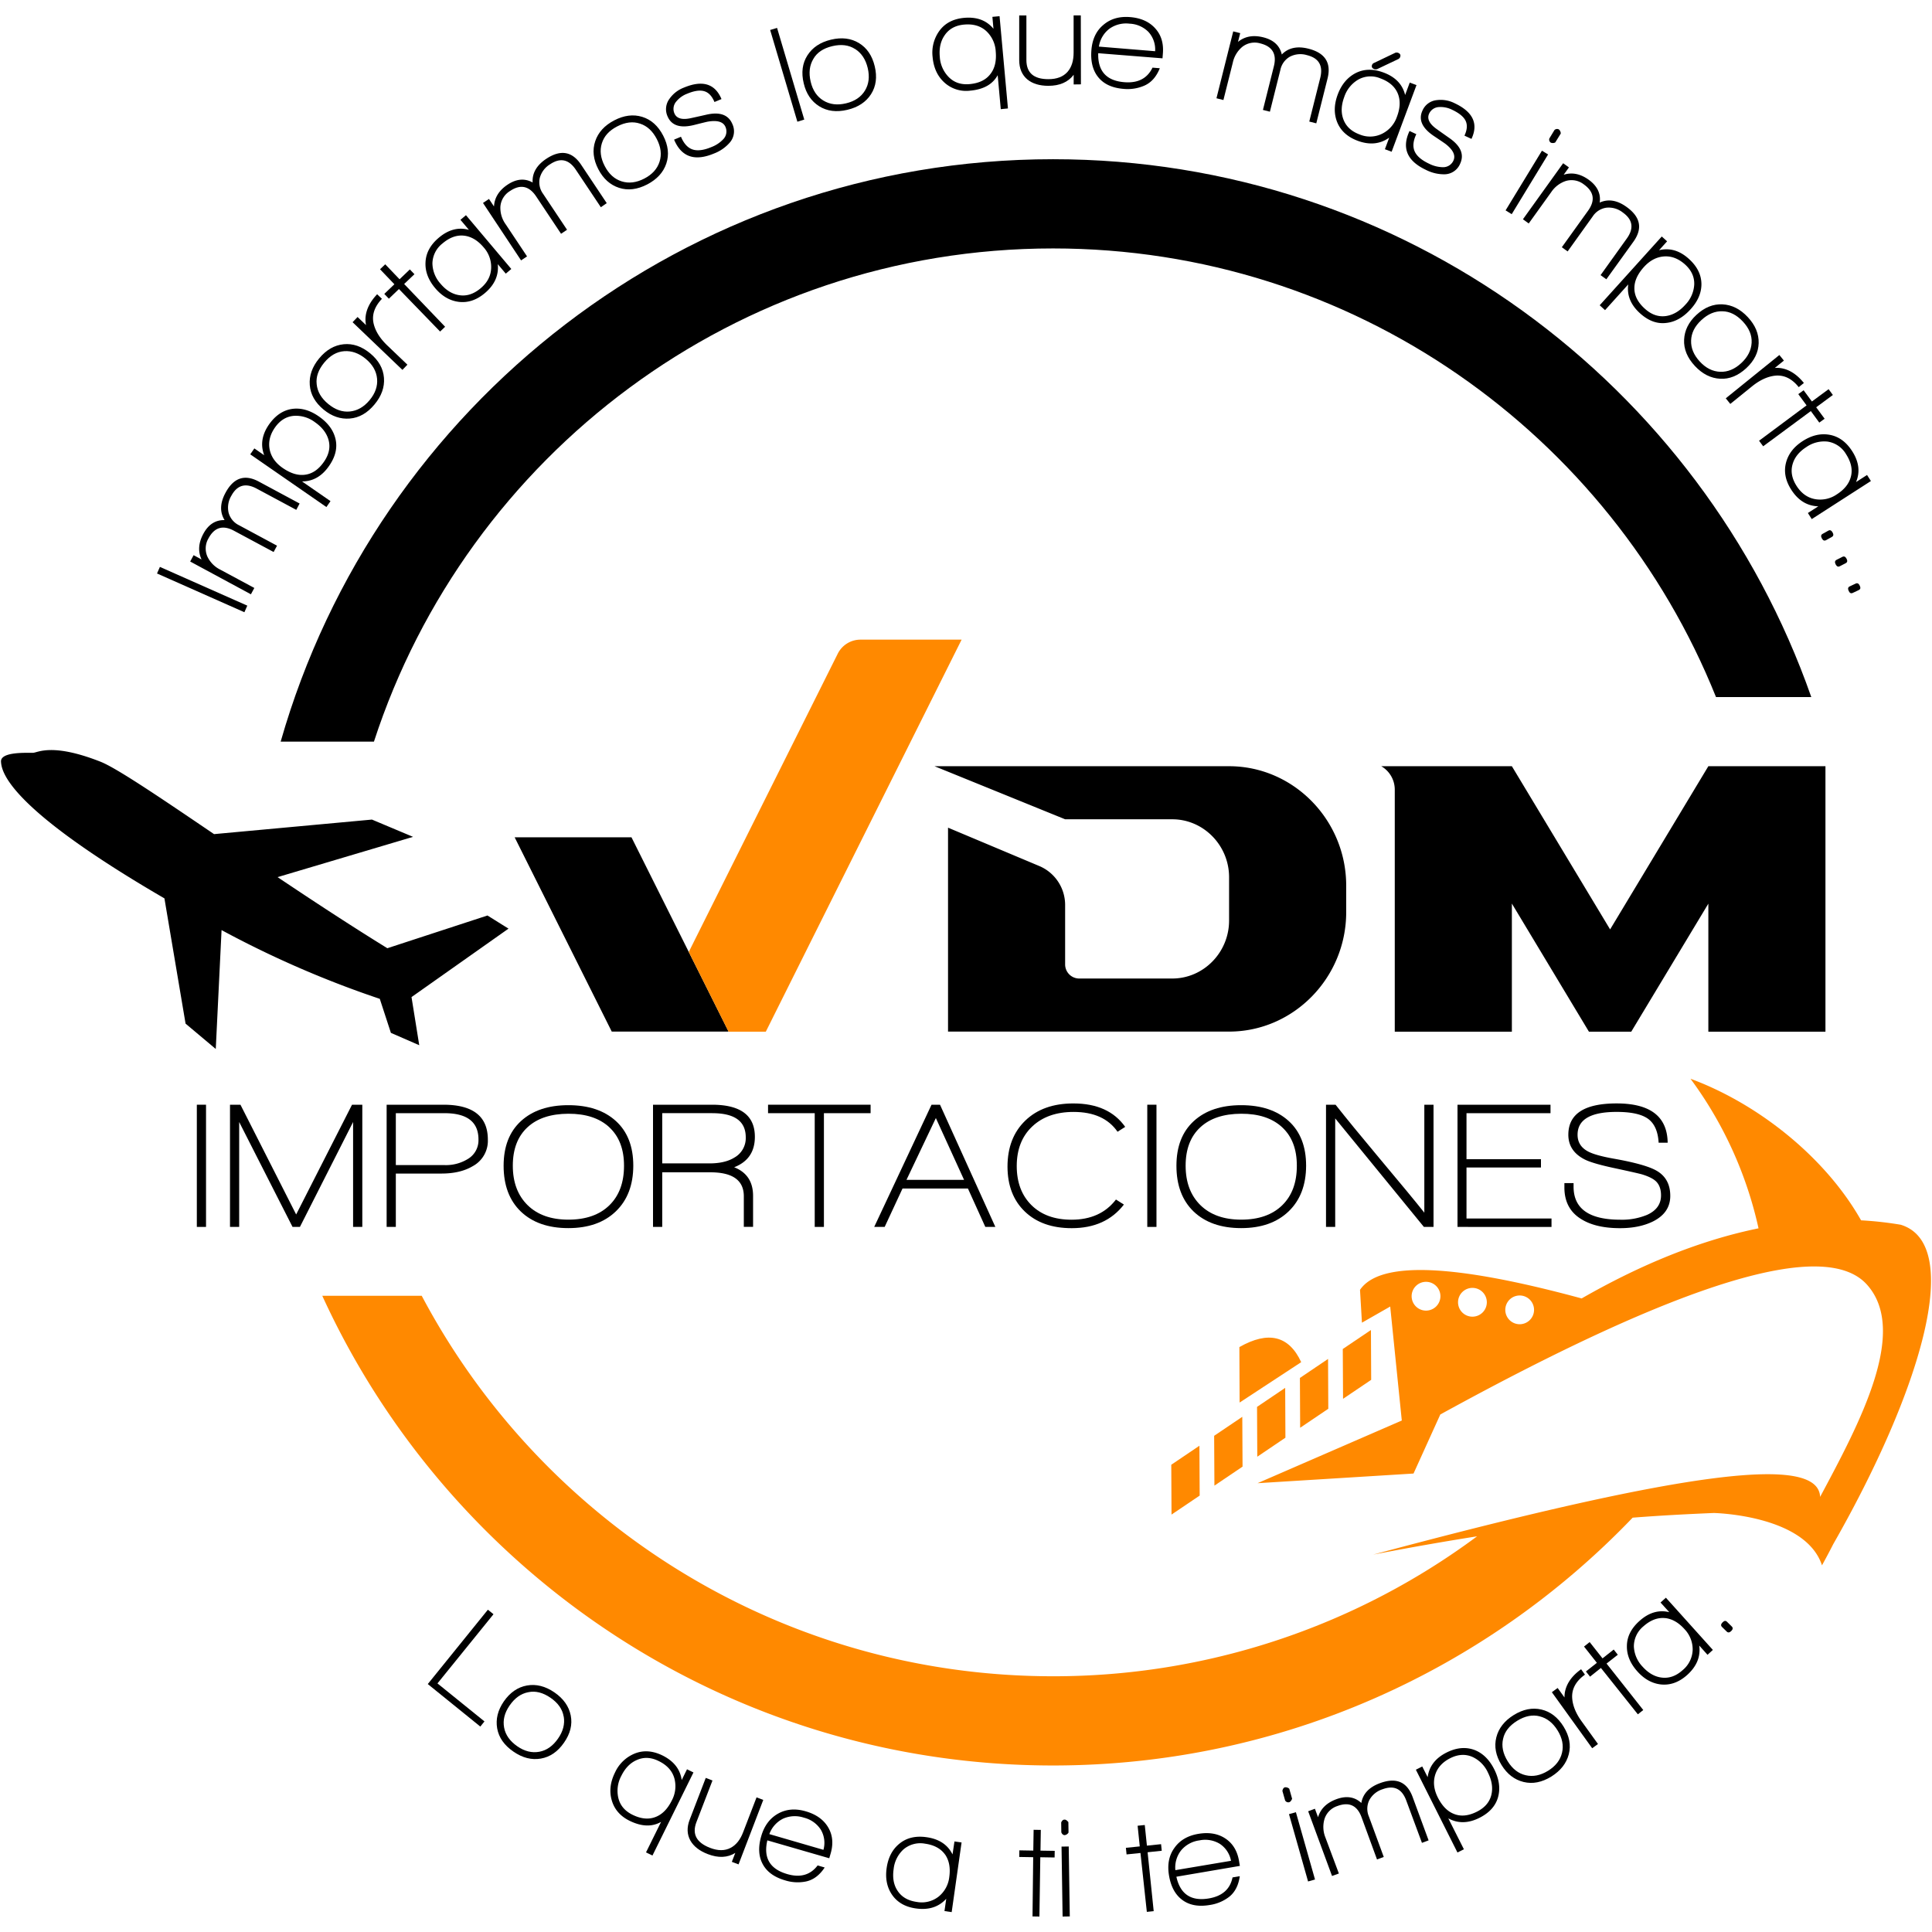 <svg id="Capa_1" data-name="Capa 1" xmlns="http://www.w3.org/2000/svg" viewBox="0 0 1000 1000"><defs><style>.cls-1,.cls-2{fill-rule:evenodd;}.cls-2,.cls-3{fill:#ff8900;}</style></defs><path class="cls-1" d="M888.2,360.8c-54.56-136-187.71-232.21-343.14-232.21-164.09,0-303.34,107.18-351.51,255.28H145.27c49.69-174,210-301.46,399.79-301.46,181.32,0,335.69,116.34,392.46,278.39Z"/><path d="M126.5,316.89,81.27,296.83l1.5-3.4L128,313.48Z"/><path d="M153.35,263.9l-20.51-11q-8.61-4.62-13.11,3.73a11.87,11.87,0,0,0-1.4,8.77,10.15,10.15,0,0,0,5.4,6.47l19.66,10.58-1.76,3.27-20.51-11q-8.61-4.64-13.2,3.92a10.31,10.31,0,0,0-.55,9.48,14.46,14.46,0,0,0,6.65,6.73l17.62,9.48-1.77,3.28L98.44,290.64l1.77-3.28,4.11,2.22q-2.88-6.19.92-13.27,3.9-7.26,11-7.11-3.8-6.19.46-14.1Q123,243.34,134,249.29l21.08,11.33Z"/><path d="M170.31,241.18q-5.52,8-14,8l14.76,10.21-2.12,3.06-39.42-27.29,2.12-3.06,5.1,3.53q-3-8,2.46-15.87,5-7.14,12.11-8.12,6.82-.89,13.66,3.86,7.14,4.95,8.7,11.79T170.31,241.18ZM152,215.25q-5.88.56-9.71,6.07t-2.72,11.29q1.14,5.73,6.79,9.63,6,4.15,11.33,3.5,5.78-.63,10-6.75,3.92-5.64,2.35-11.33-1.5-5.29-7.07-9.16A16.29,16.29,0,0,0,152,215.25Z"/><path d="M193.83,209.36q-5.55,6.69-12.77,7.28T167.49,212q-6.59-5.44-7.15-12.7t4.88-13.83q5.46-6.57,12.64-7.29t13.77,4.73q6.56,5.44,7.11,12.68T193.83,209.36Zm-15.66-27.59q-5.79.4-10.35,5.92t-3.91,11.17c.38,3.85,2.35,7.26,6,10.25s7.28,4.25,11.15,3.88,7.28-2.32,10.24-5.87,4.24-7.28,3.87-11.15-2.32-7.28-5.87-10.23S182,181.5,178.17,181.77Z"/><path d="M193.42,167.62q1.41,5.81,7.11,11.25l10.34,9.89-2.58,2.69L182.5,166.77l2.58-2.69,4.38,4.19a14.61,14.61,0,0,1-.25-4.07q.54-6.16,6-11.9l2.48,2.37Q191.82,160.85,193.42,167.62Z"/><path d="M209.19,147l21.2,22.13-2.59,2.48-21.31-22-5.21,5-2.37-2.48,5.22-5-7.43-7.76,2.69-2.57,7.42,7.75,5.32-5.1,2.38,2.48Z"/><path d="M261.79,141.64l-4.14-4.91q.87,8.63-6.71,15-6.48,5.46-13.7,4.48-6.81-.94-12-7.08-5.31-6.32-5-13.22.25-7.29,6.9-12.88,7.47-6.3,15.57-4.06l-4.38-5.19,2.85-2.4,23.47,27.84ZM240.31,122q-5.73-.7-11.26,4a13.43,13.43,0,0,0-5.23,10.32,16.15,16.15,0,0,0,4.23,10.57q4.27,5.07,9.65,5.89c3.82.61,7.47-.57,11-3.51s5.3-6.35,5.51-10.28A15.21,15.21,0,0,0,250.31,128Q245.8,122.68,240.31,122Z"/><path d="M311,107.26,298.07,87.89q-5.43-8.15-13.32-2.88a11.84,11.84,0,0,0-5.36,7.08,10.14,10.14,0,0,0,1.72,8.25l12.39,18.58L290.4,121l-12.91-19.37Q272,93.47,264,98.86A10.35,10.35,0,0,0,259,107a14.5,14.5,0,0,0,2.72,9.07l11.08,16.64-3.09,2.07L250,105.05l3.1-2.07,2.59,3.89q.38-6.83,7-11.27,6.87-4.57,13-1.14-.43-7.24,7-12.22,11.13-7.41,18.08,3l13.28,19.91Z"/><path d="M335,95.46q-7.72,4-14.6,1.75t-10.69-9.59q-3.94-7.58-1.64-14.48t9.87-10.84q7.57-3.94,14.48-1.81t10.84,9.71q3.93,7.58,1.62,14.45C343.35,89.24,340,92.84,335,95.46ZM331.3,64c-3.67-1.25-7.61-.77-11.85,1.43s-6.79,5.07-7.94,8.77-.66,7.61,1.5,11.76,5.05,6.74,8.75,7.91,7.62.69,11.72-1.43,6.74-5.06,7.91-8.76.7-7.61-1.43-11.71S335,65.2,331.3,64Z"/><path d="M369.55,79.46q-15,6.27-20.64-7.19l3.56-1.49c1.48,3.54,3.49,5.74,6,6.58s5.78.44,9.77-1.24a16.43,16.43,0,0,0,6.13-4.07,5.79,5.79,0,0,0,1.14-6.33q-1.68-4-9.07-2.77-.53.06-7.18,1.74-10.74,2.69-13.76-4.52a9,9,0,0,1,1-9,16,16,0,0,1,7.45-5.81q14.47-6.06,19.49,5.92l-3.63,1.52c-1.29-3.05-3-4.91-5.27-5.58s-5.19-.25-8.87,1.29A13.34,13.34,0,0,0,350,52.59a5.81,5.81,0,0,0-.93,6.08c1.12,2.69,4.05,3.51,8.76,2.43,1.26-.27,3.82-.83,7.68-1.71q10.51-2.45,13.57,4.83a8.84,8.84,0,0,1-1.26,9.47A20.44,20.44,0,0,1,369.55,79.46Z"/><path d="M412.72,63,398.63,15.52l3.58-1.07,14.08,47.44Z"/><path d="M438.6,56.84q-8.46,2-14.59-1.85T416,43.1q-2-8.31,1.92-14.45t12.21-8.12c5.53-1.32,10.37-.73,14.48,1.77s6.84,6.51,8.16,12.05.68,10.34-1.93,14.41S444.13,55.53,438.6,56.84Zm4-31.46q-4.87-3.15-11.83-1.49T421,30.47q-3,5-1.41,11.77t6.58,9.8q5,3.06,11.71,1.45c4.5-1.06,7.77-3.26,9.8-6.57s2.52-7.21,1.45-11.71S445.9,27.49,442.65,25.38Z"/><path d="M518,56.5l-1.6-17.58q-3.9,7.08-14.21,8a16.7,16.7,0,0,1-13.6-4.41q-5.13-4.82-5.87-12.95a19.21,19.21,0,0,1,3.63-13.77q4.33-5.79,12.7-6.55,9.81-.88,15.17,5.66l-.56-6.18,3.71-.34,4.34,47.75ZM510.4,16Q506,12.08,499,12.73q-6.69.6-10.05,5.53c-2.08,3-2.91,6.66-2.52,11.06A16.29,16.29,0,0,0,491,39.83q4.2,4.32,10.9,3.7c4.88-.44,8.49-2.21,10.79-5.3,2.24-2.9,3.13-6.74,2.7-11.54A15.57,15.57,0,0,0,510.4,16Z"/><path d="M555.73,43.71v-5q-4.31,5.7-13.06,5.71-6.85,0-10.88-3.27-4.23-3.55-4.25-10l0-23.14h3.72l0,23.06q0,9.93,11.4,9.91,6.57,0,9.91-3.81,3.13-3.59,3.13-9.94l0-19.26h3.72l.06,35.69Z"/><path d="M568.44,27.54q-.41,13.88,13.49,15,10.55.87,14.6-7.53l3.78.31q-2.67,6.67-8,9A21.63,21.63,0,0,1,581.5,46q-8.94-.73-13.25-6.29-4-5.16-3.35-13.67t6.16-13.12q5.49-4.74,13.85-4.07t13,5.8q4.64,5.09,4,13l-.2,2.54Zm16.19-15.29a14.81,14.81,0,0,0-10.44,2.66,14.29,14.29,0,0,0-5.4,9.21l29.1,2.39a13.47,13.47,0,0,0-3.47-10A14.57,14.57,0,0,0,584.63,12.25Z"/><path d="M677.68,62.92l5.67-22.58q2.37-9.5-6.83-11.79a11.84,11.84,0,0,0-8.85.78,10.15,10.15,0,0,0-4.94,6.82L657.3,57.81l-3.61-.91,5.66-22.58q2.39-9.5-7-11.85A10.34,10.34,0,0,0,643,24.26a14.63,14.63,0,0,0-4.89,8.11l-4.87,19.4-3.6-.91,8.68-34.62,3.61.91-1.14,4.53q5.31-4.32,13.09-2.36,8,2,9.58,8.88,5.07-5.2,13.78-3,12.94,3.26,9.9,15.43l-5.83,23.21Z"/><path d="M716.82,77.24l2.24-6q-7.11,5.07-16.4,1.6-7.95-3-10.61-9.78-2.5-6.48.35-14.13t9.09-11q6.5-3.42,14.63-.39,9.17,3.41,11.17,11.63l2.39-6.43,3.49,1.3L720.31,78.54Zm6.72-28.72q-2.19-5.42-9-7.93a13.07,13.07,0,0,0-11.52.61,16.34,16.34,0,0,0-7.24,9q-2.37,6.36-.47,11.51,2,5.5,8.43,7.89a14,14,0,0,0,11.77-.44,15.32,15.32,0,0,0,7.56-8.79Q725.59,53.71,723.54,48.52ZM712.88,35.74a2.18,2.18,0,0,1-1.5.06c-1.19-.44-1.58-1.18-1.2-2.22a1.76,1.76,0,0,1,1-1l10.72-5.12a2,2,0,0,1,1.68-.15c1.14.42,1.52,1.16,1.13,2.21a1.93,1.93,0,0,1-.94,1.05Z"/><path d="M738.09,87.94Q723.36,81,729.57,67.8l3.51,1.64q-2.46,5.22-.87,8.87c1.06,2.43,3.55,4.58,7.47,6.42a16.34,16.34,0,0,0,7.13,1.81,5.81,5.81,0,0,0,5.47-3.39q1.86-4-4-8.59c-.27-.23-2.3-1.62-6.11-4.16q-9.2-6.18-5.87-13.24a9,9,0,0,1,7.34-5.33,15.94,15.94,0,0,1,9.32,1.62q14.19,6.69,8.67,18.44L758,70.21c1.4-3,1.6-5.54.61-7.65s-3.31-4-6.91-5.71a13.38,13.38,0,0,0-6.82-1.44,5.84,5.84,0,0,0-5.15,3.39c-1.24,2.64.11,5.36,4.08,8.13q1.56,1.14,6.41,4.54,8.88,6.18,5.52,13.33a8.88,8.88,0,0,1-7.87,5.41A20.57,20.57,0,0,1,738.09,87.94Z"/><path d="M779.29,108.89,798.11,78l3.18,1.94-18.83,30.92Zm23.39-35.06a1.9,1.9,0,0,1-.74-2.16l2.65-4.37a2,2,0,0,1,2.26-.33,2.9,2.9,0,0,1,1,2.14L805,73.73A2.73,2.73,0,0,1,802.68,73.83Z"/><path d="M828.45,142.41,842,123.5q5.72-7.95-2-13.48a11.81,11.81,0,0,0-8.52-2.52A10.14,10.14,0,0,0,824.4,112l-13,18.14-3-2.17,13.58-18.91q5.72-7.95-2.18-13.61a10.35,10.35,0,0,0-9.34-1.77,14.63,14.63,0,0,0-7.53,5.74l-11.66,16.24-3-2.17,20.81-29,3,2.16-2.73,3.8c4.35-1.38,8.68-.5,13,2.62s6.35,7.13,5.65,11.78q6.62-3,13.92,2.27,10.85,7.78,3.52,18l-14,19.44Z"/><path d="M848.85,162.14c-4.79-4.34-6.83-9.32-6.08-14.93l-12,13.32L828,158l32.13-35.59,2.76,2.5-4.16,4.6q8.28-2,15.42,4.48,6.45,5.82,6.51,13.06,0,6.87-5.59,13-5.82,6.45-12.81,7.12C857.57,167.69,853.12,166,848.85,162.14Zm28.08-14.87q.21-5.9-4.77-10.4c-3.36-3-7-4.42-10.86-4.14s-7.35,2.09-10.41,5.48c-3.26,3.62-4.91,7.21-4.93,10.8q-.12,5.79,5.41,10.78,5.08,4.61,10.94,3.79c3.63-.53,7-2.48,10-5.84A16.29,16.29,0,0,0,876.93,147.27Z"/><path d="M877.27,189.42q-5.92-6.34-5.58-13.59T878.05,163q6.26-5.83,13.52-5.47t13.09,6.61c3.89,4.17,5.75,8.66,5.62,13.47s-2.29,9.16-6.46,13-8.66,5.69-13.48,5.43S881.15,193.59,877.27,189.42Zm29.37-12q.33-5.79-4.54-11t-10.58-5.31c-3.87-.12-7.5,1.41-10.93,4.6s-5.14,6.66-5.28,10.54,1.38,7.52,4.52,10.91,6.67,5.14,10.56,5.28,7.52-1.37,10.9-4.52S906.42,181.28,906.64,177.42Z"/><path d="M918.8,194.45c-4,.44-8,2.31-12.07,5.62l-11.13,9-2.34-2.9L921,183.75l2.34,2.89-4.71,3.8a14.61,14.61,0,0,1,4.06.28q6,1.32,11,7.51l-2.67,2.16Q925.73,193.75,918.8,194.45Z"/><path d="M937.29,212.77,912.61,231l-2.12-2.88,24.59-18.3L930.79,204l2.76-2,4.29,5.81,8.64-6.37,2.21,3-8.64,6.37,4.37,5.93-2.76,2Z"/><path d="M935.76,265.53l5.4-3.46q-8.67-.26-14-8.59-4.57-7.12-2.68-14.16,1.8-6.63,8.56-11,6.93-4.46,13.76-3.3,7.18,1.19,11.88,8.5,5.29,8.22,2,16l5.7-3.67,2,3.13-30.62,19.7ZM958,246.77c1-3.73.12-7.63-2.48-11.68a13.4,13.4,0,0,0-9.57-6.52,16.18,16.18,0,0,0-11,2.84q-5.6,3.6-7.09,8.81-1.64,5.57,2.07,11.33c2.46,3.82,5.62,6.07,9.49,6.79a15.11,15.11,0,0,0,11.28-2.44Q956.63,252.12,958,246.77Z"/><path d="M943,278.69c-.61-1.1-.49-1.89.36-2.36l3-1.67c.84-.47,1.58-.16,2.19.94s.46,1.84-.38,2.31l-3,1.67C944.28,280.05,943.56,279.76,943,278.69Z"/><path d="M950.14,292.14c-.58-1.13-.43-1.91.43-2.36l3.06-1.56q1.29-.66,2.16,1c.56,1.08.4,1.85-.47,2.29l-3.05,1.57Q951,293.76,950.14,292.14Z"/><path d="M956.88,305.86c-.54-1.15-.37-1.92.51-2.34l3.11-1.46c.88-.41,1.58-.06,2.12,1.1s.34,1.85-.54,2.27l-3.1,1.46C958.1,307.3,957.4,307,956.88,305.86Z"/><path d="M221.42,871.66l31.11-38.48,2.9,2.34-29,35.81L250.76,891l-2.15,2.67Z"/><path d="M265.76,906.63q-7.15-4.9-8.42-12c-.83-4.77.31-9.4,3.41-13.94q4.85-7,12-8.28T287,876q7,4.83,8.41,11.92T291.93,902q-4.83,7-12,8.24T265.76,906.63Zm26-18.1q-.93-5.73-6.83-9.78t-11.48-2.87c-3.81.72-7,3-9.67,6.87s-3.56,7.62-2.85,11.45,3,7,6.79,9.65,7.63,3.56,11.45,2.85,7-3,9.65-6.79S292.43,892.34,291.8,888.53Z"/><path d="M334.37,958.8,342.18,943q-7,4-16.32-.57-7.33-3.63-9.29-10.86-1.87-6.78,1.75-14.11a19.18,19.18,0,0,1,10.28-9.86q6.72-2.66,14.25,1,8.83,4.36,10,12.75l2.74-5.57,3.34,1.64-21.22,43ZM349,920.28q-1.69-5.64-8-8.74-6-3-11.46-.53-5,2.19-7.92,8.13a16.28,16.28,0,0,0-1.6,11.34q1.34,5.88,7.36,8.84,6.6,3.25,12,1.12,5.11-2,8.31-8.44A15.62,15.62,0,0,0,349,920.28Z"/><path d="M378.8,963.69l1.78-4.62q-6.06,3.76-14.24.61-6.4-2.46-9-7-2.67-4.86-.35-10.85l8.31-21.59,3.48,1.34-8.3,21.52q-3.57,9.25,7.05,13.35,6.15,2.37,10.64,0c2.81-1.48,5-4.18,6.49-8.14l6.93-18,3.47,1.33L382.27,965Z"/><path d="M397.18,952.57Q394,966.09,407.4,970q10.16,3,15.81-4.46l3.64,1.07c-2.63,4-5.84,6.41-9.63,7.23a21.59,21.59,0,0,1-10.92-.59q-8.61-2.51-11.73-8.8-2.94-5.86-.55-14.07,2.34-8.05,8.66-11.62t14.37-1.22q8.07,2.34,11.59,8.27t1.3,13.57l-.72,2.45Zm18.92-11.75a14.89,14.89,0,0,0-10.76.51,14.36,14.36,0,0,0-7.13,8l28,8.14A13.4,13.4,0,0,0,424.83,947,14.55,14.55,0,0,0,416.1,940.82Z"/><path d="M488.86,989.17l.91-6.36c-3.91,4.27-9.12,5.93-15.68,5q-8.37-1.17-12.46-7.22-3.83-5.7-2.71-13.65,1.15-8.16,6.51-12.57,5.6-4.67,14.2-3.43,9.67,1.38,13.4,8.9l1-6.71,3.68.52-5.12,36.05Zm.39-29.14q-3.31-4.74-10.47-5.75a13.41,13.41,0,0,0-11.18,3,16.13,16.13,0,0,0-5.06,10.19c-.63,4.4,0,8.1,2,11.13,2.1,3.25,5.4,5.19,9.93,5.83a14.11,14.11,0,0,0,11.34-2.74,15.12,15.12,0,0,0,5.53-10.12C492,966.92,491.31,963.08,489.25,960Z"/><path d="M538.46,961.31,538,992l-3.57-.06.35-30.66-7.22-.12.05-3.42,7.22.12L535,947.1l3.72.06-.17,10.73,7.37.11-.06,3.43Z"/><path d="M551.11,949.86c-.78,0-1.36-.47-1.77-1.44l-.07-5.1c.42-1,1-1.48,1.72-1.49s1.25.42,2,1.28l.08,5.4A2.72,2.72,0,0,1,551.11,949.86ZM550,992l-.55-36.2,3.72-.06.55,36.2Z"/><path d="M594,958.72l3.15,30.49-3.55.37-3.3-30.48-7.19.74-.35-3.41,7.18-.74L588.83,945l3.7-.38,1.11,10.68,7.33-.76.35,3.41Z"/><path d="M608.89,971.39q3,13.54,16.76,11.24,10.44-1.75,12.31-10.88l3.75-.63q-1,7.13-5.53,10.7a21.52,21.52,0,0,1-10.1,4.21q-8.85,1.49-14.39-2.83-5.19-4-6.61-12.44t2.76-14.23q4.14-5.94,12.43-7.33t14,2.42q5.73,3.81,7.06,11.65l.42,2.52Zm11.94-18.81a14.82,14.82,0,0,0-9.46,5.14,14.33,14.33,0,0,0-3,10.27l28.8-4.84a13.44,13.44,0,0,0-5.81-8.79A14.6,14.6,0,0,0,620.83,952.58Z"/><path d="M667.25,932.84a1.91,1.91,0,0,1-2.08-.93l-1.4-4.92c.16-1,.59-1.68,1.29-1.88a2.91,2.91,0,0,1,2.26.73l1.47,5.19C668.37,932.07,667.86,932.66,667.25,932.84Zm9.81,41L667.18,939l3.58-1,9.89,34.83Z"/><path d="M736,953.86,727.9,932q-3.37-9.18-12.28-5.89a11.82,11.82,0,0,0-6.87,5.64,10.14,10.14,0,0,0-.24,8.41l7.72,21-3.49,1.29-8-21.85q-3.39-9.18-12.49-5.81a10.36,10.36,0,0,0-6.7,6.74A14.51,14.51,0,0,0,686,951L693,969.72,689.46,971l-12.35-33.49,3.49-1.3,1.62,4.39q1.93-6.54,9.48-9.33,7.72-2.85,12.92,1.94,1.25-7.17,9.67-10.26,12.53-4.62,16.88,7.16l8.27,22.46Z"/><path d="M765.77,940.9q-8.67,4.36-16.13.28l8.07,16-3.33,1.67L732.85,916l3.31-1.67,2.79,5.54q1.15-8.42,9.77-12.75c5.16-2.6,10-3,14.51-1.33,4.28,1.66,7.65,5,10.15,9.93,2.6,5.16,3.26,10,2,14.51S770.89,938.33,765.77,940.9Zm-3.7-31.55c-3.61-1.55-7.43-1.33-11.42.68s-6.65,4.91-7.8,8.62-.7,7.61,1.35,11.7c2.19,4.34,4.94,7.18,8.28,8.5q5.35,2.21,12-1.14,6.13-3.09,7.48-8.83,1.23-5.36-1.82-11.42A16.29,16.29,0,0,0,762.07,909.35Z"/><path d="M803,919.52q-7.38,4.56-14.43,2.82t-11.37-8.76q-4.49-7.26-2.71-14.32t9-11.55q7.26-4.49,14.3-2.87t11.53,8.87Q813.82,901,812,908T803,919.52Zm-6-31.14q-5.62-1.47-11.71,2.3T778,900q-1.32,5.65,2.37,11.61t9.31,7.24q5.68,1.35,11.58-2.29t7.24-9.33q1.35-5.67-2.3-11.57T796.93,888.38Z"/><path d="M813.75,878.74c.23,4,1.88,8.09,5,12.36l8.36,11.6-3,2.18-20.87-29,3-2.18,3.54,4.91a14.58,14.58,0,0,1,.5-4q1.65-6,8.1-10.61l2,2.79Q813.41,871.79,813.75,878.74Z"/><path d="M831.55,861.06l19,24.05-2.8,2.22-19.12-24L823,867.84l-2.13-2.69,5.67-4.47-6.65-8.43,2.92-2.31,6.65,8.43,5.79-4.57,2.12,2.69Z"/><path d="M883.81,856.52l-4.28-4.78c.76,5.73-1.34,10.8-6.25,15.22q-6.31,5.64-13.56,4.91-6.83-.74-12.19-6.72Q842,859,842.08,852.09q0-7.27,6.5-13.08,7.27-6.54,15.44-4.55l-4.53-5,2.77-2.49L886.58,854Zm-22.07-19Q856,837,850.6,841.81a13.45,13.45,0,0,0-4.91,10.48,16.19,16.19,0,0,0,4.55,10.43q4.46,4.93,9.83,5.59c3.83.49,7.46-.79,10.86-3.85A14.18,14.18,0,0,0,876.12,854a15.15,15.15,0,0,0-4.2-10.74Q867.24,838.05,861.74,837.5Z"/><path d="M896.13,844.17c-.89.9-1.68,1-2.38.33l-2.45-2.4c-.69-.68-.6-1.47.29-2.37s1.63-1,2.31-.29l2.45,2.41C897.05,842.52,897,843.3,896.13,844.17Z"/><polygon class="cls-1" points="377.11 533.95 335.91 533.95 316.64 533.95 266.38 433.38 326.85 433.38 356.51 492.72 377.11 533.95"/><path class="cls-2" d="M356.51,492.72l77-154.15a13.15,13.15,0,0,1,12-7.49h52.22L419.62,487.44,396.38,534H377.11Z"/><path class="cls-1" d="M483.71,396.59H636.17c33.34,0,60.62,27.82,60.62,61.81v13.74c0,34-27.28,61.81-60.62,61.81H490.7V428.4l47.2,19.84a21.88,21.88,0,0,1,13.41,20.18v30.76a7.3,7.3,0,0,0,7.3,7.3h48.15c16.18,0,29.41-13.5,29.41-30V454.06c0-16.5-13.23-30-29.41-30H551.31Z"/><path d="M782.54,534V467.68L822.43,534h21.9l39.91-66.27V534h60.61V396.59H884.24l-50.85,84.47-50.85-84.47H714.93a14,14,0,0,1,7,12.1V534Z"/><path d="M101.88,635.05V571.8h4.76v63.25Z"/><path d="M182.76,635.05v-54.3l-27.52,54.3h-3.82l-27.62-54.3v54.3h-4.75V571.8h5.41l28.83,56.81,28.92-56.81h5.32v63.25Z"/><path d="M228.48,607.43h-23.6v27.62h-4.76V571.8h29.39q23,0,23,18.09a14.89,14.89,0,0,1-7.83,13.72Q238.27,607.43,228.48,607.43Zm1.58-31.25H204.88v26.87h25.28a21.61,21.61,0,0,0,12-3.17,11.25,11.25,0,0,0,5.5-10Q247.7,576.18,230.06,576.18Z"/><path d="M318.75,627q-9,8.67-24.59,8.67t-24.58-8.58q-8.91-8.58-8.91-23.7,0-14.92,9-23.14t24.53-8.21q15.58,0,24.59,8.21t9,23.14Q327.75,618.35,318.75,627Zm-3.36-43.53q-7.61-7.05-21.23-7t-21.13,7q-7.61,7.05-7.6,19.92t7.65,20.39q7.65,7.5,21.08,7.51,13.62,0,21.23-7.42t7.6-20.48Q323,590.55,315.39,583.5Z"/><path d="M380,604.17q9.79,3.83,9.79,14.83v16H385V619.19q0-12.41-17.36-12.41H342.77v28.27H338V571.8h30.51q22.2,0,22.21,16.6Q390.73,600,380,604.17Zm-11.29-28H342.77v26h24.45c5.34,0,9.64-1,12.87-3A11.54,11.54,0,0,0,386,588.68Q386,576.19,368.71,576.18Z"/><path d="M426.46,576.18v58.87H421.7V576.18H397.54V571.8h53.08v4.38Z"/><path d="M510,635.05l-9-19.87H467.14l-9.24,19.87h-5.41l29.67-63.25h4.39l28.64,63.25ZM484.4,578.7l-15.21,32H499Z"/><path d="M578.44,585.79q-7.1-10.26-22.76-10.26-13.44,0-21.42,7.55t-8,20.44q0,12.69,7.6,20.24t20.76,7.56q15,0,23-10.45l4.11,2.61q-9.44,12.22-27,12.22-15.3,0-24.25-8.58t-9-23.23q0-15,9.23-23.89t24.92-8.86q18.2,0,26.77,12.13Z"/><path d="M593.83,635.05V571.8h4.76v63.25Z"/><path d="M667,627q-9,8.67-24.58,8.67t-24.59-8.58q-8.91-8.58-8.91-23.7,0-14.92,9-23.14t24.54-8.21q15.57,0,24.58,8.21t9,23.14Q676,618.35,667,627Zm-3.36-43.53q-7.6-7.05-21.22-7t-21.13,7q-7.62,7.05-7.61,19.92t7.65,20.39q7.65,7.5,21.09,7.51,13.6,0,21.22-7.42t7.6-20.48Q671.27,590.55,663.67,583.5Z"/><path d="M737,635.05l-45.9-56.16v56.16h-4.76V571.8h4.94q8,10.16,23,28.08,16.14,19.22,22.95,27.8V571.8h4.76v63.25Z"/><path d="M754.4,635.05V571.8h48.14v4.38H759.06V600H797.6v4.29H759.06v26.41h44v4.38Z"/><path d="M838.56,635.7q-12.22,0-19.6-4.38-9.24-5.33-9.23-16.7v-2.24h4.75v1.86q0,17.07,24.17,17.08a33.86,33.86,0,0,0,13.9-2.52c4.79-2.18,7.19-5.53,7.19-10.08,0-3.17-.88-5.59-2.62-7.27-1.43-1.37-3.89-2.59-7.37-3.64q-2.79-.75-13.25-3-12-2.52-16.23-4.66-8.49-4.3-8.5-12.79,0-16.23,25-16.23,26.12,0,26.41,20.34h-4.67q-.56-9.79-6.72-13.16-5-2.79-15-2.79-20.24,0-20.24,11.84,0,5.79,5.5,8.68,3.83,2,13,3.64,17,3,22.67,6.44,6.81,4.1,6.81,12.87t-9,13.25Q848.45,635.7,838.56,635.7Z"/><polygon class="cls-3" points="650.77 753.99 665.33 744.15 665.21 718.36 650.64 728.2 650.77 753.99"/><polygon class="cls-3" points="672.96 739.01 687.52 729.18 687.4 703.38 672.83 713.22 672.96 739.01"/><polygon class="cls-3" points="643.14 759.13 643.01 733.34 628.44 743.17 628.58 768.96 643.14 759.13"/><path class="cls-3" d="M673.5,705.05q-9.53-20.58-32-7.8.12,21.46.12,28.71C673.52,705.06,673.5,705.05,673.5,705.05Z"/><polygon class="cls-3" points="709.6 688.41 695.02 698.24 695.16 724.03 709.72 714.2 709.6 688.41"/><path class="cls-3" d="M983.8,633.92a184,184,0,0,0-20.51-2.28c-18.64-32.93-53.57-60.48-88.29-73.28a204,204,0,0,1,35.21,77.42q-3.66.75-7.33,1.62-40.61,9.65-84.22,34.67-99.43-27-114.72-4.45l1,17,14.63-8.36,6,59L650.9,767.7l80.74-5,13.86-30.57q188.27-103.42,220.81-67.23c21.69,24.13-3.66,71.46-24.22,109.89-.93-21.54-65.77-14.48-231.3,29.86,19.84-3.83,37.58-6.91,53.76-9.46a367.57,367.57,0,0,1-219.49,72.44c-141.63,0-264.76-79.84-326.78-196.94H166.81c65.6,143.4,210.37,243.12,378.25,243.12,117.92,0,224.33-49.29,300-128.27,15.5-1.2,29.19-1.88,42-2.42,0,0,47.39.93,56,27.09q3-5.43,5.84-11C994,720.2,1016.9,644,983.8,633.92ZM738.11,678.37a7.45,7.45,0,1,1,7.45-7.45A7.46,7.46,0,0,1,738.11,678.37Zm24,3.14a7.45,7.45,0,1,1,7.47-7.45A7.46,7.46,0,0,1,762.14,681.51Zm24.46,3.91a7.44,7.44,0,1,1,7.45-7.45A7.44,7.44,0,0,1,786.6,685.42Z"/><polygon class="cls-3" points="620.95 774.11 620.82 748.31 606.25 758.15 606.38 783.94 620.95 774.11"/><path d="M17.22,389.64c2.41-.16,10-5.14,34.77,4.61,8.36,3.29,30.61,18.35,58.8,37.49l81.73-7.53,21.27,8.94L143.67,454c18.42,12.35,37.88,25.12,56.82,36.8l51.82-16.94,10.89,6.8L213,516.09,217,541l-14.67-6.39L196.58,517a520.61,520.61,0,0,1-81.9-35.59l-3,61.54L96.05,529.83,85.11,465C3.58,417.59.85,399.26.52,394.27.16,388.78,14.82,389.79,17.22,389.64Z"/></svg>